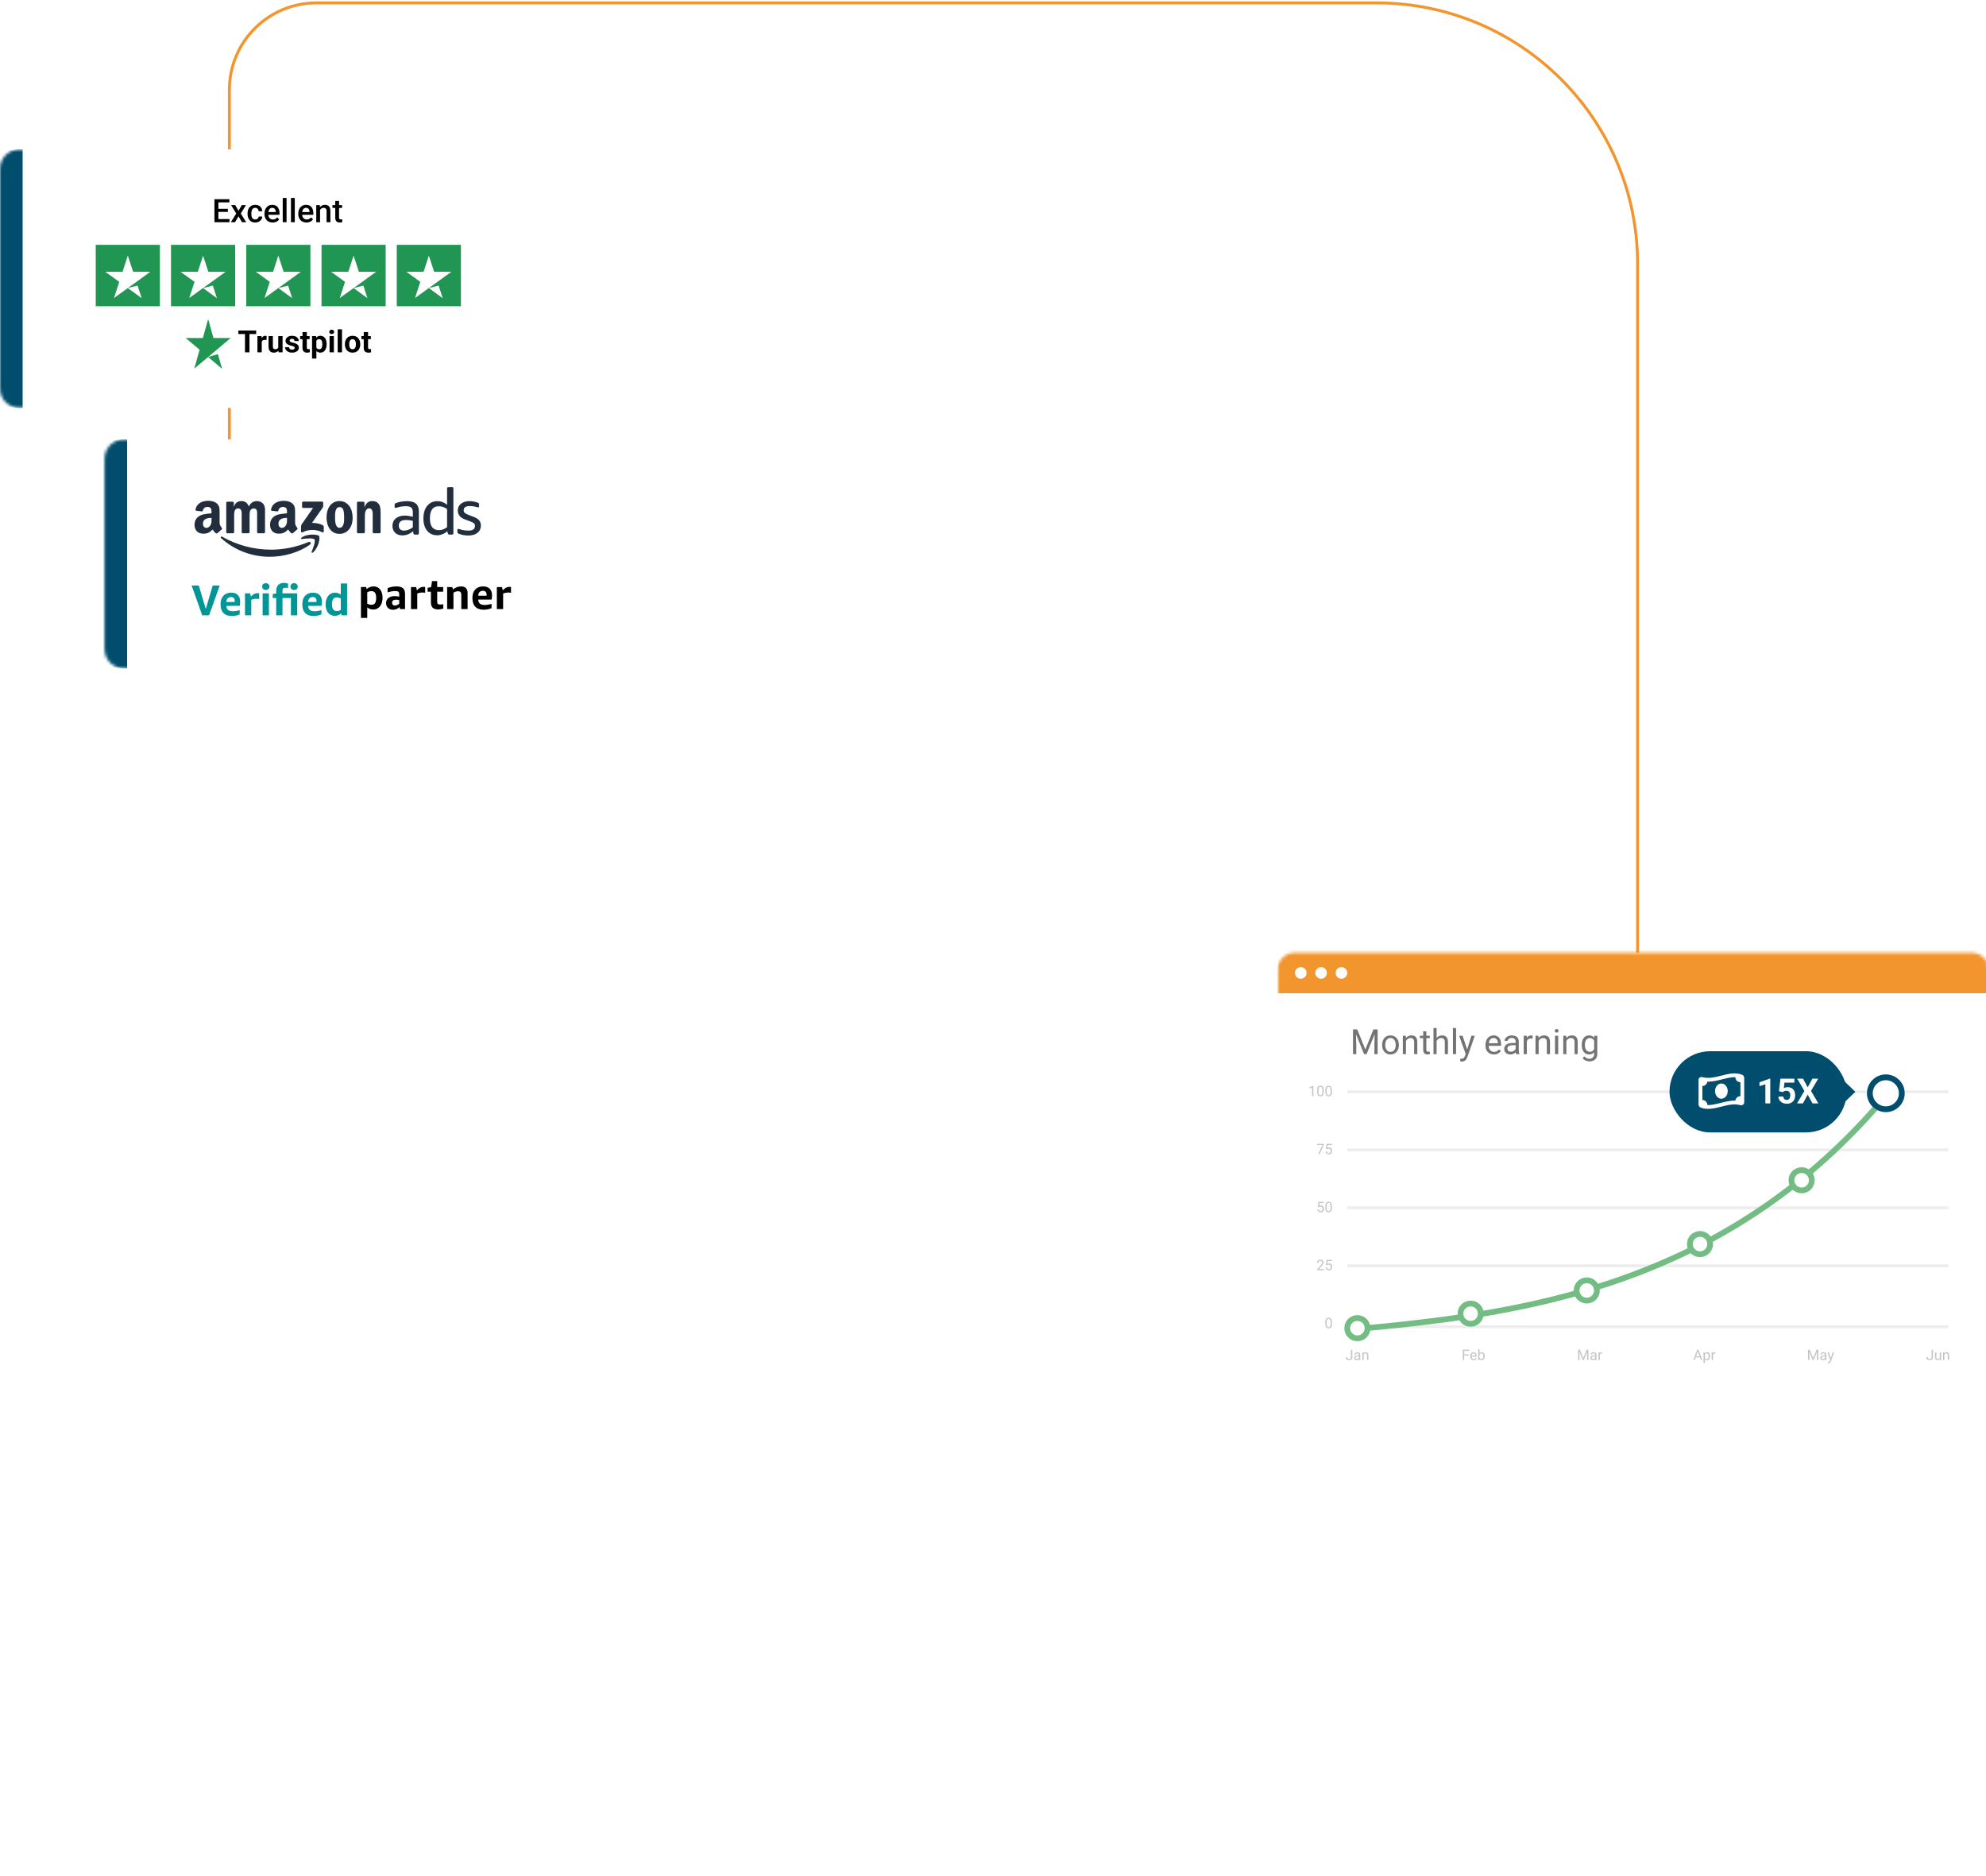 <svg xmlns="http://www.w3.org/2000/svg" xmlns:xlink="http://www.w3.org/1999/xlink" fill="none" height="647" viewBox="0 0 685 647" width="685"><filter id="a" color-interpolation-filters="sRGB" height="21" width="21.019" x="639.939" y="370.5"><feGaussianBlur stdDeviation="2"></feGaussianBlur></filter><clipPath id="b"><path d="m0 0h685v647h-685z"></path></clipPath><clipPath id="c"><path d="m33.023 84.422h125.959v21.179h-125.959z"></path></clipPath><mask id="d" fill="#fff"><path d="m440.642 334.5c0-3.314 2.687-6 6-6h233.358c3.314 0 6 2.686 6 6v141c0 3.314-2.686 6-6 6h-233.358c-3.313 0-6-2.686-6-6z" fill="#fff"></path></mask><mask id="e" fill="#fff"><path d="m0 58.188c0-3.694 2.994-6.688 6.688-6.688h178.629c3.693 0 6.688 2.994 6.688 6.688v75.798c0 3.694-2.995 6.688-6.688 6.688h-178.629c-3.694 0-6.688-2.994-6.688-6.688z" fill="#fff"></path></mask><mask id="f" fill="#fff"><path d="m36.053 158.188c0-3.694 2.994-6.688 6.688-6.688h155.87c3.694 0 6.688 2.994 6.688 6.688v65.624c0 3.694-2.994 6.688-6.688 6.688h-155.87c-3.694 0-6.688-2.994-6.688-6.688z" fill="#fff"></path></mask><g clip-path="url(#b)"><path d="m79.115 161.5v-130.5c0-16.569 13.431-30 30-30h365.708c49.706 0 90 40.294 90 90v243.5" stroke="#f3952d" stroke-linejoin="round"></path><path d="m440.642 334.5c0-3.314 2.687-6 6-6h233.358c3.314 0 6 2.686 6 6v141c0 3.314-2.686 6-6 6h-233.358c-3.313 0-6-2.686-6-6z" fill="#fff"></path><path d="m440.642 334.5c0-11.046 8.955-20 20-20h205.358c11.046 0 20 8.954 20 20v8s-2.686 0-6 0h-233.358c-3.313 0-6 0-6 0zm245.358 147h-245.358zm-245.358 0v-153zm245.358-153v153z" fill="#f3952d" mask="url(#d)"></path><g fill="#737373"><path d="m467.028 354.969h1.098l2.799 6.955 2.793-6.955h1.103l-3.474 8.531h-.856zm-.357 0h.968l.158 5.203v3.328h-1.126zm7.534 0h.968v8.531h-1.126v-3.328z"></path><path d="m476.711 360.4v-.134c0-.457.066-.881.199-1.272.133-.394.325-.736.575-1.025.25-.293.554-.52.91-.68.356-.164.755-.246 1.197-.246.446 0 .847.082 1.203.246.36.16.665.387.915.68.254.289.448.631.581 1.025.133.391.199.815.199 1.272v.134c0 .457-.066.881-.199 1.272-.133.39-.327.732-.581 1.025-.25.289-.554.516-.909.68-.353.16-.752.24-1.198.24s-.846-.08-1.202-.24c-.356-.164-.662-.391-.916-.68-.25-.293-.442-.635-.575-1.025-.133-.391-.199-.815-.199-1.272zm1.085-.134v.134c0 .317.037.616.112.897.074.277.185.523.334.738.153.215.342.385.569.51.227.121.491.182.792.182.298 0 .558-.061.781-.182.227-.125.415-.295.563-.51.149-.215.26-.461.335-.738.078-.281.117-.58.117-.897v-.134c0-.313-.039-.608-.117-.885-.075-.281-.188-.529-.341-.744-.148-.219-.336-.391-.563-.516-.223-.125-.485-.187-.786-.187-.298 0-.56.062-.787.187-.223.125-.41.297-.563.516-.149.215-.26.463-.334.744-.075.277-.112.572-.112.885z"></path><path d="m484.937 358.514v4.986h-1.085v-6.34h1.027zm-.258 1.576-.452-.018c.004-.433.069-.834.194-1.201.125-.371.301-.693.528-.967.227-.273.497-.484.81-.633.317-.152.667-.228 1.05-.228.313 0 .595.043.845.129.251.082.464.215.64.398.18.184.317.422.411.715.093.289.14.643.14 1.061v4.154h-1.091v-4.166c0-.332-.049-.598-.147-.797-.097-.203-.24-.349-.428-.439-.188-.094-.419-.141-.692-.141-.27 0-.517.057-.74.17-.219.113-.409.269-.569.469-.156.199-.28.427-.37.685-.086.254-.129.524-.129.809z"></path><path d="m493.152 357.16v.832h-3.432v-.832zm-2.27-1.541h1.085v6.311c0 .215.033.377.1.486.066.109.152.182.258.217s.219.053.34.053c.09 0 .184-.008.282-.024.102-.019.178-.035.229-.047l.006.885c-.086.027-.2.053-.341.076-.136.028-.303.041-.498.041-.266 0-.511-.053-.734-.158s-.401-.281-.534-.527c-.129-.25-.193-.586-.193-1.008z"></path><path d="m495.511 354.5v9h-1.085v-9zm-.258 5.59-.452-.018c.004-.433.069-.834.194-1.201.125-.371.301-.693.528-.967.227-.273.497-.484.81-.633.317-.152.667-.228 1.05-.228.313 0 .595.043.845.129.251.082.464.215.64.398.18.184.317.422.411.715.094.289.14.643.14 1.061v4.154h-1.091v-4.166c0-.332-.049-.598-.147-.797-.097-.203-.24-.349-.428-.439-.188-.094-.419-.141-.692-.141-.27 0-.517.057-.74.17-.219.113-.409.269-.569.469-.156.199-.28.427-.37.685-.086.254-.129.524-.129.809z"></path><path d="m502.224 354.5v9h-1.091v-9z"></path><path d="m505.751 362.844 1.766-5.684h1.162l-2.547 7.319c-.058.156-.137.324-.234.503-.094.184-.216.358-.364.522-.149.164-.329.297-.54.398-.207.106-.456.159-.745.159-.086 0-.196-.012-.329-.036-.133-.023-.227-.043-.282-.058l-.005-.879c.031.004.08.008.146.012.071.007.12.011.147.011.246 0 .456-.033.628-.099.172-.063.317-.17.434-.323.121-.148.225-.353.311-.615zm-1.297-5.684 1.649 4.922.282 1.143-.781.398-2.335-6.463z"></path><path d="m515.275 363.617c-.442 0-.843-.074-1.203-.222-.356-.153-.663-.366-.922-.639-.254-.274-.449-.598-.586-.973s-.206-.785-.206-1.23v-.246c0-.516.077-.975.229-1.377.153-.407.36-.75.622-1.032.262-.281.559-.494.892-.638.333-.145.677-.217 1.033-.217.454 0 .845.078 1.173.234.333.157.605.375.816.657.211.277.368.605.469.984.102.375.153.785.153 1.23v.487h-4.741v-.885h3.655v-.082c-.015-.281-.074-.555-.176-.82-.097-.266-.254-.485-.469-.657-.215-.171-.509-.257-.88-.257-.247 0-.474.052-.681.158-.207.101-.385.254-.534.457s-.264.451-.346.744-.123.631-.123 1.014v.246c0 .301.041.584.123.849.086.262.209.493.37.692.164.199.361.355.592.468.235.114.501.17.798.17.384 0 .708-.078.974-.234s.499-.365.699-.627l.657.522c-.137.207-.311.404-.522.591-.212.188-.472.34-.781.457-.305.118-.667.176-1.085.176z"></path><path d="m522.756 362.416v-3.264c0-.25-.051-.466-.152-.65-.098-.188-.247-.332-.446-.434-.2-.101-.446-.152-.74-.152-.274 0-.514.047-.721.141-.204.093-.364.216-.482.369-.113.152-.17.316-.17.492h-1.085c0-.227.058-.451.176-.674.117-.223.285-.424.504-.603.223-.184.489-.329.798-.434.313-.109.661-.164 1.045-.164.461 0 .868.078 1.22.234.356.157.634.393.834.709.203.313.305.705.305 1.178v2.953c0 .211.017.436.053.674.039.238.095.443.17.615v.094h-1.133c-.055-.125-.098-.291-.129-.498-.031-.211-.047-.406-.047-.586zm.188-2.76.012.762h-1.098c-.309 0-.584.025-.827.076-.243.047-.446.119-.61.217-.165.098-.29.221-.376.369-.086.145-.129.315-.129.51 0 .199.045.381.135.545s.225.295.405.392c.184.094.409.141.675.141.332 0 .626-.07.88-.211s.456-.312.604-.516c.153-.203.235-.4.247-.591l.463.521c-.027.164-.101.346-.223.545-.121.199-.283.391-.487.574-.199.18-.438.33-.716.451-.273.118-.582.176-.927.176-.43 0-.807-.084-1.132-.252-.321-.168-.571-.392-.751-.674-.176-.285-.264-.603-.264-.955 0-.34.066-.638.199-.896.133-.262.325-.479.575-.651.251-.175.552-.308.904-.398s.745-.135 1.179-.135z"></path><path d="m526.635 358.156v5.344h-1.086v-6.34h1.057zm1.983-1.031-.006 1.008c-.09-.02-.176-.031-.258-.035-.078-.008-.168-.012-.27-.012-.25 0-.471.039-.663.117-.191.078-.354.188-.487.328-.133.141-.238.309-.317.504-.074.192-.123.403-.146.633l-.306.176c0-.383.038-.742.112-1.078.078-.336.198-.633.358-.891.16-.262.364-.465.61-.609.251-.149.548-.223.892-.223.078 0 .168.01.27.029.102.016.172.033.211.053z"></path><path d="m530.707 358.514v4.986h-1.085v-6.34h1.027zm-.258 1.576-.452-.018c.004-.433.069-.834.194-1.201.125-.371.301-.693.528-.967.227-.273.497-.484.81-.633.317-.152.667-.228 1.05-.228.313 0 .595.043.845.129.25.082.464.215.64.398.18.184.317.422.41.715.094.289.141.643.141 1.061v4.154h-1.091v-4.166c0-.332-.049-.598-.147-.797-.098-.203-.24-.349-.428-.439-.188-.094-.419-.141-.693-.141-.27 0-.516.057-.739.17-.219.113-.409.269-.569.469-.157.199-.28.427-.37.685-.086.254-.129.524-.129.809z"></path><path d="m537.444 357.16v6.34h-1.092v-6.34zm-1.174-1.681c0-.176.053-.325.158-.446.11-.121.27-.181.482-.181.207 0 .365.06.475.181.113.121.17.27.17.446 0 .167-.057.312-.17.433-.11.117-.268.176-.475.176-.212 0-.372-.059-.482-.176-.105-.121-.158-.266-.158-.433z"></path><path d="m540.272 358.514v4.986h-1.086v-6.34h1.027zm-.258 1.576-.452-.018c.004-.433.068-.834.194-1.201.125-.371.301-.693.528-.967.227-.273.497-.484.809-.633.317-.152.667-.228 1.051-.228.313 0 .594.043.845.129.25.082.463.215.639.398.18.184.317.422.411.715.094.289.141.643.141 1.061v4.154h-1.091v-4.166c0-.332-.049-.598-.147-.797-.098-.203-.241-.349-.428-.439-.188-.094-.419-.141-.693-.141-.27 0-.516.057-.739.17-.219.113-.409.269-.569.469-.157.199-.28.427-.37.685-.086.254-.129.524-.129.809z"></path><path d="m549.942 357.16h.986v6.205c0 .559-.113 1.035-.34 1.43-.227.394-.544.693-.951.896-.403.207-.868.311-1.396.311-.219 0-.478-.035-.775-.106-.293-.066-.583-.181-.868-.345-.282-.16-.519-.377-.71-.651l.569-.644c.266.32.544.543.833.668.293.125.583.187.868.187.345 0 .642-.064.892-.193.251-.129.444-.32.581-.574.141-.25.212-.559.212-.926v-4.863zm-4.371 3.24v-.123c0-.484.056-.923.17-1.318.117-.398.283-.74.499-1.025.219-.286.483-.504.792-.657.309-.156.657-.234 1.044-.234.399 0 .747.07 1.045.211.301.137.555.338.763.603.211.262.377.579.498.95.122.371.206.791.253 1.259v.539c-.043.465-.127.883-.253 1.254-.121.371-.287.688-.498.95-.208.261-.462.462-.763.603-.301.137-.653.205-1.056.205-.38 0-.724-.08-1.033-.24-.305-.16-.567-.385-.786-.674-.22-.289-.388-.629-.505-1.019-.114-.395-.17-.823-.17-1.284zm1.085-.123v.123c0 .317.032.614.094.891.067.277.166.521.299.732.137.211.311.377.523.498.211.118.463.176.757.176.36 0 .657-.076.892-.228.234-.153.42-.354.557-.604.141-.25.25-.521.329-.814v-1.412c-.043-.215-.11-.422-.2-.621-.086-.204-.199-.383-.34-.539-.137-.161-.307-.288-.511-.381-.203-.094-.442-.141-.716-.141-.297 0-.553.063-.768.188-.212.121-.386.289-.523.503-.133.211-.232.457-.299.739-.062.277-.094.574-.094.89z"></path></g><ellipse cx="448.654" cy="335.5" fill="#fff" rx="2.003" ry="2"></ellipse><ellipse cx="455.664" cy="335.5" fill="#fff" rx="2.003" ry="2"></ellipse><ellipse cx="462.674" cy="335.5" fill="#fff" rx="2.003" ry="2"></ellipse><g fill="#c4c4c4"><path d="m453.003 374.426v3.574h-.453v-3.01l-.912.332v-.408l1.294-.488z"></path><path d="m456.567 375.939v.542c0 .292-.026.538-.078.738s-.127.361-.225.483-.216.211-.354.266c-.137.054-.292.081-.465.081-.137 0-.263-.017-.379-.051-.116-.035-.22-.089-.313-.164-.091-.077-.169-.176-.235-.298-.065-.122-.114-.27-.149-.444-.034-.174-.051-.378-.051-.611v-.542c0-.291.026-.535.078-.732.054-.197.13-.355.228-.474.097-.12.215-.206.352-.258.138-.052.293-.079.464-.079.139 0 .266.018.382.052.117.032.221.085.313.158.091.072.168.168.232.289.065.118.115.264.149.437.034.172.051.375.051.607zm-.454.616v-.691c0-.16-.01-.3-.03-.42-.018-.122-.045-.226-.08-.313-.036-.086-.082-.156-.137-.21-.054-.053-.117-.092-.189-.117-.07-.026-.149-.039-.237-.039-.107 0-.203.02-.286.061-.083.039-.153.102-.21.188-.056.086-.098.2-.127.34-.03.139-.044.31-.044.51v.691c0 .159.009.3.027.422.019.122.048.228.085.317.038.088.083.161.137.218s.116.099.186.127c.072.026.151.039.237.039.111 0 .208-.021.291-.064.083-.042.152-.108.208-.197.057-.092.099-.208.127-.35.028-.143.042-.314.042-.512z"></path><path d="m459.384 375.939v.542c0 .292-.026.538-.078.738s-.127.361-.225.483-.216.211-.355.266c-.137.054-.291.081-.464.081-.137 0-.264-.017-.379-.051-.116-.035-.22-.089-.313-.164-.091-.077-.17-.176-.235-.298s-.115-.27-.149-.444-.051-.378-.051-.611v-.542c0-.291.026-.535.078-.732.054-.197.129-.355.227-.474.098-.12.215-.206.352-.258.139-.052.294-.079.465-.079.138 0 .266.018.381.052.118.032.222.085.313.158.091.072.169.168.232.289.066.118.115.264.15.437.034.172.051.375.051.607zm-.455.616v-.691c0-.16-.01-.3-.029-.42-.018-.122-.045-.226-.081-.313-.036-.086-.081-.156-.137-.21-.054-.053-.116-.092-.188-.117-.07-.026-.149-.039-.237-.039-.108 0-.203.02-.286.061-.083.039-.153.102-.21.188-.056.086-.098.2-.128.34-.029.139-.044.31-.044.51v.691c0 .159.009.3.027.422.02.122.048.228.086.317.037.088.083.161.137.218s.115.099.186.127c.071.026.15.039.237.039.111 0 .208-.021.291-.064.083-.042.152-.108.208-.197.057-.092.099-.208.127-.35.027-.143.041-.314.041-.512z"></path><path d="m456.633 394.445v.254l-1.474 3.301h-.477l1.472-3.184h-1.926v-.371z"></path><path d="m457.721 396.308-.361-.093.178-1.77h1.826v.418h-1.442l-.108.967c.065-.038.148-.073.247-.105.101-.033.217-.049.347-.049.165 0 .313.028.443.085.13.056.241.135.332.239.093.105.164.23.213.376.049.147.074.311.074.491 0 .171-.024.328-.071.471-.046.144-.115.269-.208.376-.093.106-.21.188-.352.247-.14.059-.306.088-.497.088-.143 0-.279-.02-.408-.059-.127-.04-.241-.101-.342-.183-.1-.083-.181-.185-.245-.307-.062-.124-.101-.269-.117-.435h.43c.02.133.059.246.118.337.058.091.135.16.229.207.097.046.208.069.335.069.108 0 .203-.019.286-.056.084-.038.154-.092.211-.162s.1-.154.129-.253c.031-.1.047-.211.047-.335 0-.112-.016-.216-.047-.312s-.077-.18-.139-.252c-.06-.072-.135-.127-.223-.166-.088-.041-.189-.061-.303-.061-.151 0-.266.02-.344.061-.077.041-.156.096-.238.166z"></path><path d="m454.905 416.308-.362-.093.178-1.77h1.827v.418h-1.443l-.107.967c.065-.038.147-.073.247-.105.101-.033.216-.049.347-.049.164 0 .312.028.442.085.131.056.242.135.333.239.093.105.164.23.213.376.048.147.073.311.073.491 0 .171-.024.328-.071.471-.046.144-.115.269-.208.376-.093.106-.21.188-.352.247-.14.059-.305.088-.496.088-.144 0-.28-.02-.409-.059-.127-.04-.241-.101-.342-.183-.099-.083-.181-.185-.244-.307-.062-.124-.101-.269-.118-.435h.431c.019.133.058.246.117.337s.135.16.23.207c.096.046.208.069.335.069.107 0 .203-.019.286-.056.083-.038.153-.092.21-.162s.1-.154.13-.253c.031-.1.046-.211.046-.335 0-.112-.015-.216-.046-.312s-.078-.18-.14-.252c-.06-.072-.134-.127-.222-.166-.088-.041-.189-.061-.303-.061-.152 0-.267.02-.345.061-.077.041-.156.096-.237.166z"></path><path d="m459.384 415.939v.542c0 .292-.026.538-.078.738s-.127.361-.225.483-.216.211-.355.266c-.137.054-.291.081-.464.081-.137 0-.264-.017-.379-.051-.116-.035-.22-.089-.313-.164-.091-.077-.17-.176-.235-.298s-.115-.27-.149-.444-.051-.378-.051-.611v-.542c0-.291.026-.535.078-.732.054-.197.129-.355.227-.474.098-.12.215-.206.352-.258.139-.052.294-.079.465-.079.138 0 .266.018.381.052.118.032.222.085.313.158.091.072.169.168.232.289.066.118.115.264.15.437.034.172.051.375.051.607zm-.455.616v-.691c0-.16-.01-.3-.029-.42-.018-.122-.045-.226-.081-.313-.036-.086-.081-.156-.137-.21-.054-.053-.116-.092-.188-.117-.07-.026-.149-.039-.237-.039-.108 0-.203.02-.286.061-.083.039-.153.102-.21.188-.056.086-.098.2-.128.34-.029.139-.044.31-.044.51v.691c0 .159.009.3.027.422.02.122.048.228.086.317.037.088.083.161.137.218s.115.099.186.127c.071.026.15.039.237.039.111 0 .208-.021.291-.064.083-.042.152-.108.208-.197.057-.092.099-.208.127-.35.027-.143.041-.314.041-.512z"></path><path d="m456.665 437.629v.371h-2.33v-.325l1.166-1.296c.144-.16.255-.295.333-.405.08-.113.135-.213.166-.301.033-.089.049-.18.049-.273 0-.117-.024-.223-.073-.317-.048-.097-.118-.173-.211-.23-.092-.057-.205-.085-.337-.085-.158 0-.29.031-.396.092-.104.061-.183.145-.235.254s-.078.235-.078.376h-.452c0-.2.044-.383.132-.549s.218-.298.391-.396c.173-.099.385-.149.638-.149.225 0 .417.04.577.12.16.078.282.189.367.332.086.142.129.308.129.498 0 .104-.018.21-.053.318-.035.105-.083.211-.145.317-.06.106-.131.21-.212.312-.08.103-.166.204-.257.303l-.954 1.033z"></path><path d="m457.721 436.308-.361-.093.178-1.77h1.826v.418h-1.442l-.108.967c.065-.038.148-.073.247-.105.101-.033.217-.049.347-.049.165 0 .313.028.443.085.13.056.241.135.332.239.093.105.164.23.213.376.049.147.074.311.074.491 0 .171-.024.328-.071.471-.046.144-.115.269-.208.376-.093.106-.21.188-.352.247-.14.059-.306.088-.497.088-.143 0-.279-.02-.408-.059-.127-.04-.241-.101-.342-.183-.1-.083-.181-.185-.245-.307-.062-.124-.101-.269-.117-.435h.43c.02.133.059.246.118.337.058.091.135.16.229.207.097.046.208.069.335.069.108 0 .203-.019.286-.056.084-.038.154-.092.211-.162s.1-.154.129-.253c.031-.1.047-.211.047-.335 0-.112-.016-.216-.047-.312s-.077-.18-.139-.252c-.06-.072-.135-.127-.223-.166-.088-.041-.189-.061-.303-.061-.151 0-.266.02-.344.061-.077.041-.156.096-.238.166z"></path><path d="m459.384 455.939v.542c0 .292-.026.538-.078.738s-.127.361-.225.483-.216.211-.355.266c-.137.054-.291.081-.464.081-.137 0-.264-.017-.379-.051-.116-.035-.22-.089-.313-.164-.091-.077-.17-.176-.235-.298s-.115-.27-.149-.444-.051-.378-.051-.611v-.542c0-.291.026-.535.078-.732.054-.197.129-.355.227-.474.098-.12.215-.206.352-.258.139-.052.294-.079.465-.079.138 0 .266.018.381.052.118.032.222.085.313.158.091.072.169.168.232.289.066.118.115.264.15.437.034.172.051.375.051.607zm-.455.616v-.691c0-.16-.01-.3-.029-.42-.018-.122-.045-.226-.081-.313-.036-.086-.081-.156-.137-.21-.054-.053-.116-.092-.188-.117-.07-.026-.149-.039-.237-.039-.108 0-.203.02-.286.061-.083.039-.153.102-.21.188-.056.086-.098.2-.128.34-.029.139-.044.31-.044.51v.691c0 .159.009.3.027.422.02.122.048.228.086.317.037.088.083.161.137.218s.115.099.186.127c.071.026.15.039.237.039.111 0 .208-.021.291-.064.083-.042.152-.108.208-.197.057-.092.099-.208.127-.35.027-.143.041-.314.041-.512z"></path><path d="m465.962 467.962v-2.517h.47v2.517c0 .235-.048.433-.144.594-.097.161-.229.284-.399.368-.168.083-.361.125-.579.125-.219 0-.413-.038-.582-.112-.17-.075-.303-.189-.399-.342s-.144-.346-.144-.579h.472c0 .15.028.273.083.369s.132.167.23.212c.099.046.212.069.34.069.123 0 .234-.027.332-.079.1-.053.178-.132.235-.236.057-.106.085-.236.085-.389z"></path><path d="m468.723 468.548v-1.36c0-.104-.021-.194-.064-.271-.041-.078-.102-.138-.186-.18-.083-.043-.185-.064-.308-.064-.114 0-.214.02-.3.059-.085.039-.152.09-.201.154-.047.063-.071.132-.071.205h-.452c0-.095.024-.188.073-.281s.119-.177.211-.251c.092-.077.203-.137.332-.181.13-.046.275-.068.435-.068.193 0 .362.032.509.097.148.065.264.164.347.296.085.13.127.293.127.49v1.231c0 .088.007.181.022.281.016.099.04.184.071.256v.039h-.472c-.023-.052-.041-.121-.054-.208s-.019-.169-.019-.244zm.078-1.15.005.318h-.457c-.129 0-.244.01-.345.032-.101.019-.186.049-.254.09-.069.041-.121.092-.157.154-.036.06-.054.131-.054.212 0 .083.019.159.057.227.037.069.093.123.168.164.077.039.171.058.282.058.138 0 .26-.029.366-.088.106-.058.19-.13.252-.214.064-.085.098-.167.103-.247l.193.217c-.011.069-.042.144-.093.227-.05.083-.118.163-.203.24-.083.074-.182.137-.298.188-.114.048-.243.073-.386.073-.18 0-.337-.035-.472-.105-.134-.07-.238-.164-.313-.281-.074-.119-.11-.251-.11-.398 0-.141.027-.266.083-.373.055-.109.135-.2.239-.271.105-.074.23-.129.377-.166.147-.038.31-.057.491-.057z"></path><path d="m470.339 466.922v2.078h-.452v-2.642h.427zm-.108.657-.188-.007c.002-.181.029-.348.081-.501.052-.154.125-.289.22-.403.094-.113.207-.201.337-.263.132-.064.278-.095.438-.095.13 0 .248.017.352.053.104.034.193.09.266.166.075.077.132.176.172.298.039.121.058.268.058.442v1.731h-.455v-1.736c0-.138-.02-.249-.061-.332-.04-.085-.1-.146-.178-.183-.078-.039-.175-.059-.289-.059-.112 0-.215.024-.308.071-.091.047-.17.113-.237.196-.065.083-.116.178-.154.285-.036.106-.054.218-.054.337z"></path><path d="m505.035 465.445v3.555h-.471v-3.555zm1.492 1.599v.386h-1.594v-.386zm.242-1.599v.386h-1.836v-.386z"></path><path d="m508.307 469.049c-.184 0-.351-.031-.501-.093-.149-.063-.277-.152-.384-.266-.106-.114-.188-.249-.245-.405-.057-.157-.085-.327-.085-.513v-.103c0-.214.031-.406.095-.573.064-.17.15-.313.259-.43s.233-.206.372-.266c.138-.06.282-.09.43-.09.189 0 .352.032.489.097.139.065.252.156.34.274.088.115.153.252.196.41.042.156.063.327.063.513v.202h-1.975v-.368h1.523v-.035c-.007-.117-.031-.231-.073-.341-.041-.111-.106-.202-.196-.274s-.212-.107-.367-.107c-.103 0-.197.022-.283.066-.087.042-.161.105-.223.19s-.11.188-.144.31-.052.263-.052.422v.103c0 .125.018.243.052.354.036.109.087.205.154.288.068.083.151.148.247.195.098.048.208.071.332.071.16 0 .295-.032.406-.097.111-.066.208-.153.291-.262l.274.218c-.057.086-.13.168-.218.246s-.196.142-.325.191c-.127.048-.278.073-.452.073z"></path><path d="m509.862 465.25h.455v3.237l-.04.513h-.415zm2.242 2.407v.051c0 .193-.023.371-.069.535-.045.163-.112.305-.2.425s-.196.214-.323.281c-.127.066-.273.1-.437.1-.168 0-.316-.029-.443-.086-.125-.058-.231-.142-.318-.251-.086-.109-.155-.241-.208-.396-.05-.154-.085-.328-.105-.522v-.225c.02-.195.055-.37.105-.525.053-.154.122-.286.208-.395.087-.111.193-.195.318-.252.126-.058.271-.087.438-.087.166 0 .313.032.442.097.129.064.237.155.323.274.088.118.155.261.2.427.046.164.069.347.069.549zm-.455.051v-.051c0-.132-.012-.255-.037-.371-.024-.117-.063-.22-.117-.307-.054-.09-.125-.16-.213-.21-.088-.053-.196-.079-.325-.079-.114 0-.213.02-.298.059-.083.039-.154.092-.213.159-.058.065-.107.14-.144.224-.036.083-.063.17-.081.259v.588c.026.114.069.224.127.33.061.104.141.19.24.256.101.067.226.101.374.101.122 0 .227-.025.313-.074.088-.05.159-.119.213-.207.055-.088.096-.19.122-.305.026-.116.039-.24.039-.372z"></path><path d="m544.466 465.445h.457l1.166 2.898 1.164-2.898h.459l-1.447 3.555h-.357zm-.15 0h.404l.066 2.168v1.387h-.47zm3.14 0h.403v3.555h-.469v-1.387z"></path><path d="m550.179 468.548v-1.36c0-.104-.021-.194-.063-.271-.041-.078-.103-.138-.186-.18-.083-.043-.186-.064-.308-.064-.114 0-.214.02-.301.059-.085.039-.151.09-.2.154-.048.063-.071.132-.071.205h-.452c0-.095.024-.188.073-.281s.119-.177.21-.251c.093-.077.204-.137.333-.181.13-.046.275-.068.435-.068.192 0 .362.032.508.097.149.065.264.164.348.296.084.13.127.293.127.49v1.231c0 .088.007.181.022.281.016.099.04.184.071.256v.039h-.472c-.023-.052-.041-.121-.054-.208s-.02-.169-.02-.244zm.079-1.15.005.318h-.458c-.128 0-.243.01-.344.032-.101.019-.186.049-.255.09-.068.041-.12.092-.156.154-.036.06-.054.131-.054.212 0 .083.019.159.056.227.038.069.094.123.169.164.077.039.17.058.281.058.139 0 .261-.029.367-.088.106-.058.19-.13.252-.214.063-.085.098-.167.102-.247l.194.217c-.012.069-.043.144-.093.227-.051.083-.119.163-.203.24-.083.074-.183.137-.299.188-.114.048-.242.073-.386.073-.179 0-.336-.035-.472-.105-.133-.07-.238-.164-.313-.281-.073-.119-.11-.251-.11-.398 0-.141.028-.266.083-.373.056-.109.136-.2.24-.271.104-.074.23-.129.377-.166.146-.038.31-.057.491-.057z"></path><path d="m551.796 466.773v2.227h-.453v-2.642h.44zm.826-.429-.003.42c-.037-.008-.073-.013-.107-.015-.033-.003-.07-.005-.113-.005-.104 0-.196.016-.276.049s-.147.078-.203.137c-.055.058-.099.128-.132.21-.031.079-.051.167-.061.263l-.127.074c0-.16.015-.31.046-.45.033-.14.083-.263.15-.371.066-.109.151-.193.254-.254.104-.062.228-.092.371-.092.033 0 .071.004.113.012.042.006.072.014.088.022z"></path><path d="m585.7 465.76-1.178 3.24h-.482l1.357-3.555h.311zm.988 3.24-1.181-3.24-.007-.315h.31l1.362 3.555zm-.061-1.316v.386h-2v-.386z"></path><path d="m588.033 466.866v3.15h-.455v-3.658h.416zm1.782.791v.051c0 .193-.023.371-.068.535-.046.163-.113.305-.201.425-.086.12-.193.214-.32.281-.127.066-.273.1-.438.1-.167 0-.316-.028-.445-.083-.128-.056-.238-.136-.327-.242-.09-.106-.162-.233-.215-.381s-.088-.315-.108-.5v-.274c.02-.195.056-.37.11-.525.054-.154.125-.286.213-.395.089-.111.198-.195.325-.252.127-.058.274-.087.44-.087s.314.032.443.097c.128.064.237.155.325.274.088.118.154.261.198.427.045.164.068.347.068.549zm-.454.051v-.051c0-.132-.014-.255-.042-.371-.028-.117-.071-.22-.13-.307-.057-.09-.13-.16-.22-.21-.089-.053-.196-.079-.32-.079-.114 0-.213.02-.298.059-.083.039-.154.092-.213.159-.059.065-.107.14-.144.224-.036.083-.063.17-.081.259v.632c.033.114.078.222.137.323.059.099.137.18.235.241s.221.091.369.091c.122 0 .227-.025.315-.076.09-.052.163-.123.22-.212.059-.09.102-.192.13-.308.028-.117.042-.242.042-.374z"></path><path d="m590.845 466.773v2.227h-.453v-2.642h.44zm.826-.429-.002.42c-.038-.008-.074-.013-.108-.015-.033-.003-.07-.005-.112-.005-.105 0-.197.016-.277.049s-.147.078-.203.137c-.055.058-.099.128-.132.21-.031.079-.051.167-.061.263l-.127.074c0-.16.016-.31.047-.45.032-.14.082-.263.149-.371.066-.109.151-.193.254-.254.104-.062.228-.092.372-.092.032 0 .07.004.112.012.042.006.072.014.088.022z"></path><path d="m623.764 465.445h.457l1.166 2.898 1.164-2.898h.46l-1.448 3.555h-.357zm-.149 0h.403l.066 2.168v1.387h-.469zm3.139 0h.403v3.555h-.469v-1.387z"></path><path d="m629.478 468.548v-1.36c0-.104-.022-.194-.064-.271-.041-.078-.103-.138-.186-.18-.083-.043-.186-.064-.308-.064-.114 0-.214.02-.301.059-.084.039-.151.09-.2.154-.047.063-.071.132-.071.205h-.452c0-.095.024-.188.073-.281s.119-.177.21-.251c.093-.077.204-.137.333-.181.13-.046.275-.068.435-.068.192 0 .362.032.509.097.148.065.264.164.347.296.085.13.127.293.127.49v1.231c0 .088.007.181.022.281.016.099.04.184.071.256v.039h-.472c-.023-.052-.041-.121-.054-.208s-.019-.169-.019-.244zm.078-1.15.005.318h-.457c-.129 0-.244.01-.345.032-.101.019-.186.049-.254.09-.069.041-.121.092-.157.154-.036.06-.054.131-.054.212 0 .083.019.159.056.227.038.069.094.123.169.164.077.039.171.058.281.058.139 0 .261-.029.367-.088.106-.058.19-.13.252-.214.064-.085.098-.167.103-.247l.193.217c-.012.069-.043.144-.093.227-.051.083-.118.163-.203.24-.083.074-.183.137-.298.188-.114.048-.243.073-.387.073-.179 0-.336-.035-.472-.105-.133-.07-.238-.164-.312-.281-.074-.119-.111-.251-.111-.398 0-.141.028-.266.084-.373.055-.109.135-.2.239-.271.105-.074.23-.129.377-.166.146-.038.31-.057.491-.057z"></path><path d="m631.346 468.727.736-2.369h.484l-1.061 3.05c-.025.065-.058.135-.098.21-.039.076-.09.149-.152.217s-.137.124-.225.166c-.086.044-.19.066-.31.066-.036 0-.082-.005-.137-.015-.056-.01-.095-.018-.118-.024l-.002-.366c.013.001.033.003.061.005.029.003.05.004.061.004.103 0 .19-.013.262-.041.072-.026.132-.071.181-.134.05-.062.093-.148.129-.257zm-.541-2.369.687 2.051.118.476-.326.166-.973-2.693z"></path><path d="m666.235 467.962v-2.517h.469v2.517c0 .235-.048.433-.144.594s-.229.284-.399.368c-.167.083-.361.125-.579.125s-.412-.038-.582-.112c-.169-.075-.302-.189-.398-.342-.097-.153-.145-.346-.145-.579h.472c0 .15.028.273.083.369.056.096.132.167.23.212.1.046.213.069.34.069.124 0 .235-.027.333-.079.099-.053.177-.132.234-.236.057-.106.086-.236.086-.389z"></path><path d="m669.054 468.39v-2.032h.455v2.642h-.433zm.085-.557.189-.005c0 .176-.019.339-.057.488-.035.149-.094.277-.176.386-.081.109-.188.195-.32.256s-.292.091-.482.091c-.128 0-.246-.019-.354-.056-.106-.038-.197-.096-.274-.174-.076-.078-.136-.18-.178-.305-.041-.125-.061-.276-.061-.452v-1.704h.452v1.709c0 .119.013.218.039.296.028.076.064.137.11.183.047.044.099.075.156.093.059.018.119.027.181.027.193 0 .345-.037.458-.11.112-.075.193-.175.242-.301.05-.127.075-.267.075-.422z"></path><path d="m670.65 466.922v2.078h-.452v-2.642h.428zm-.107.657-.188-.007c.001-.181.028-.348.08-.501.052-.154.126-.289.22-.403.095-.113.207-.201.338-.263.132-.064.278-.095.437-.095.131 0 .248.017.352.053.105.034.194.09.267.166.075.077.132.176.171.298.039.121.059.268.059.442v1.731h-.455v-1.736c0-.138-.02-.249-.061-.332-.041-.085-.1-.146-.179-.183-.078-.039-.174-.059-.288-.059-.113 0-.215.024-.308.071-.091.047-.17.113-.237.196-.066.083-.117.178-.154.285-.036.106-.054.218-.054.337z"></path></g><path d="m464.677 376.5h207.303" stroke="#ededed"></path><path d="m464.677 396.5h207.303" stroke="#ededed"></path><path d="m464.677 416.5h207.303" stroke="#ededed"></path><path d="m464.677 436.5h207.303" stroke="#ededed"></path><path d="m464.677 457.5h207.303" stroke="#ededed"></path><rect fill="#004d6d" height="28" rx="14" width="61.089" x="575.839" y="362.5"></rect><path d="m610.589 371.951v8.549h-1.69v-6.604l-2.03.645v-1.33l3.538-1.26z" fill="#fff"></path><path d="m614.961 376.615-1.35-.322.487-4.324h4.8v1.365h-3.409l-.211 1.893c.113-.067.285-.137.516-.211.231-.078.489-.118.775-.118.414 0 .782.065 1.103.194s.593.316.816.562c.226.246.399.547.516.903.117.355.176.757.176 1.207 0 .379-.059.74-.176 1.084-.117.34-.295.644-.534.914-.239.265-.538.474-.898.627-.36.152-.786.228-1.279.228-.368 0-.724-.055-1.068-.164-.34-.109-.647-.271-.921-.486-.27-.215-.487-.475-.652-.779-.16-.309-.244-.661-.252-1.055h1.678c.024.242.086.451.188.627.106.172.245.304.417.398s.373.141.604.141c.215 0 .399-.041.552-.123.152-.082.275-.196.369-.34.094-.148.163-.32.206-.516.047-.199.07-.414.07-.644 0-.231-.027-.44-.082-.627-.055-.188-.139-.35-.252-.487-.114-.136-.259-.242-.435-.316-.172-.074-.373-.111-.604-.111-.313 0-.555.049-.728.146-.168.098-.309.209-.422.334z" fill="#fff"></path><path d="m621.897 371.969 1.608 2.976 1.607-2.976h2.013l-2.482 4.23 2.547 4.301h-2.031l-1.654-3.035-1.655 3.035h-2.042l2.552-4.301-2.488-4.23z" fill="#fff"></path><path d="m591.542 376.25c0-1.449.957-2.625 2.187-2.625 1.203 0 2.188 1.176 2.188 2.625s-.985 2.625-2.188 2.625c-1.23 0-2.187-1.176-2.187-2.625zm-5.688 4.539v-8.449c0-.656.684-1.094 1.313-.902 2.187.574 4.375.027 6.562-.52 2.352-.602 4.73-1.23 7.109-.328.465.164.766.629.766 1.148v8.422c0 .684-.711 1.121-1.34.93-2.187-.602-4.375-.028-6.535.519-2.379.602-4.758 1.203-7.137.329-.465-.165-.738-.657-.738-1.149zm7.629-.465c1.531-.383 3.254-.847 5.059-.793.109-.847.847-1.531 1.75-1.531v-4.812c-.985 0-1.75-.766-1.75-1.723-1.286-.055-2.653.246-4.211.656-.137.027-.247.055-.383.082-1.531.383-3.254.848-5.059.793-.109.848-.847 1.504-1.722 1.504v4.812c.957 0 1.722.793 1.75 1.75 1.257.055 2.625-.246 4.183-.656.137-.027.246-.054.383-.082z" fill="#fff"></path><path d="m639.933 376.5-4.507 4.33v-8.66z" fill="#004d6d"></path><path d="m465.679 458.5c57.056-5.143 129.161-13.73 185.552-81.5" stroke="#73bd85" stroke-linecap="round" stroke-linejoin="round" stroke-width="2"></path><path d="m471.689 458c0 1.932-1.569 3.5-3.507 3.5s-3.506-1.568-3.506-3.5 1.568-3.5 3.506-3.5 3.507 1.568 3.507 3.5z" fill="#fff" stroke="#73bd85" stroke-width="2"></path><path d="m510.746 453c0 1.932-1.569 3.5-3.507 3.5s-3.506-1.568-3.506-3.5 1.568-3.5 3.506-3.5 3.507 1.568 3.507 3.5z" fill="#fff" stroke="#73bd85" stroke-width="2"></path><path d="m550.804 445c0 1.932-1.568 3.5-3.506 3.5s-3.507-1.568-3.507-3.5 1.569-3.5 3.507-3.5 3.506 1.568 3.506 3.5z" fill="#fff" stroke="#73bd85" stroke-width="2"></path><path d="m589.861 429c0 1.932-1.568 3.5-3.506 3.5s-3.507-1.568-3.507-3.5 1.569-3.5 3.507-3.5 3.506 1.568 3.506 3.5z" fill="#fff" stroke="#73bd85" stroke-width="2"></path><path d="m624.912 407c0 1.932-1.568 3.5-3.506 3.5s-3.507-1.568-3.507-3.5 1.569-3.5 3.507-3.5 3.506 1.568 3.506 3.5z" fill="#fff" stroke="#73bd85" stroke-width="2"></path><g filter="url(#a)"><ellipse cx="650.448" cy="377" fill="#fff" rx="6.509" ry="6.5"></ellipse><path d="m655.958 377c0 3.036-2.466 5.5-5.51 5.5s-5.509-2.464-5.509-5.5 2.465-5.5 5.509-5.5 5.51 2.464 5.51 5.5z" stroke="#004d6d" stroke-width="2"></path></g><path d="m0 58.188c0-3.694 2.994-6.688 6.688-6.688h178.629c3.693 0 6.688 2.994 6.688 6.688v75.798c0 3.694-2.995 6.688-6.688 6.688h-178.629c-3.694 0-6.688-2.994-6.688-6.688z" fill="#fff"></path><path d="m79.149 75.539v1.083h-4.207v-1.083zm-3.821-6.842v7.925h-1.366v-7.925zm3.271 3.309v1.067h-3.658v-1.067zm.522-3.309v1.089h-4.18v-1.089z" fill="#000"></path><path d="m81.135 70.733 1.121 1.954 1.143-1.954h1.442l-1.785 2.89 1.856 2.999h-1.442l-1.197-2.036-1.197 2.036h-1.448l1.851-2.999-1.78-2.89z" fill="#000"></path><path d="m88.037 75.686c.214 0 .406-.042.577-.125.174-.087.314-.207.419-.359.109-.152.169-.328.18-.528h1.236c-.007.381-.12.728-.337 1.04-.218.312-.506.561-.865.746-.359.181-.757.272-1.192.272-.45 0-.842-.076-1.176-.229-.334-.156-.611-.37-.833-.642-.221-.272-.388-.586-.501-.942-.109-.356-.163-.737-.163-1.143v-.191c0-.406.054-.787.163-1.143.113-.359.279-.675.501-.947.221-.272.499-.484.833-.637.334-.156.724-.234 1.17-.234.472 0 .885.094 1.241.283.356.185.635.445.838.778.207.33.314.715.321 1.154h-1.236c-.011-.218-.065-.414-.163-.588-.094-.178-.229-.319-.403-.425-.171-.105-.376-.158-.615-.158-.265 0-.484.054-.658.163-.174.105-.31.25-.408.435-.098.181-.169.386-.212.615-.04.225-.06.459-.06.702v.191c0 .243.02.479.06.708s.109.434.207.615c.102.178.239.321.414.43.174.105.396.158.664.158z" fill="#000"></path><path d="m94.051 76.731c-.435 0-.829-.071-1.181-.212-.348-.145-.646-.346-.893-.604-.243-.258-.43-.561-.561-.909-.131-.348-.196-.724-.196-1.127v-.218c0-.461.067-.878.201-1.252.134-.374.321-.693.561-.958.239-.269.522-.474.849-.615.327-.141.68-.212 1.061-.212.421 0 .789.071 1.105.212s.577.341.784.599c.21.254.366.557.468.909.105.352.158.74.158 1.165v.561h-4.55v-.942h3.255v-.103c-.007-.236-.054-.457-.141-.664-.084-.207-.212-.374-.387-.501-.174-.127-.406-.191-.697-.191-.218 0-.412.047-.582.141-.167.091-.307.223-.419.397s-.2.385-.261.631c-.058.243-.087.517-.087.822v.218c0 .258.034.497.103.719.072.218.178.408.316.572.138.163.305.292.501.386.196.091.419.136.669.136.316 0 .597-.064.844-.191.247-.127.461-.307.642-.539l.691.669c-.127.185-.292.363-.495.533-.203.167-.452.303-.746.408-.29.105-.628.158-1.012.158z" fill="#000"></path><path d="m98.835 68.262v8.36h-1.317v-8.36z" fill="#000"></path><path d="m101.676 68.262v8.36h-1.317v-8.36z" fill="#000"></path><path d="m105.709 76.731c-.435 0-.829-.071-1.181-.212-.348-.145-.645-.346-.892-.604-.243-.258-.43-.561-.561-.909-.13-.348-.196-.724-.196-1.127v-.218c0-.461.067-.878.202-1.252.134-.374.321-.693.56-.958.24-.269.523-.474.849-.615.327-.141.681-.212 1.062-.212.421 0 .789.071 1.104.212.316.141.577.341.784.599.211.254.367.557.468.909.106.352.158.74.158 1.165v.561h-4.55v-.942h3.255v-.103c-.007-.236-.055-.457-.142-.664-.083-.207-.212-.374-.386-.501s-.407-.191-.697-.191c-.218 0-.412.047-.582.141-.167.091-.307.223-.419.397-.113.174-.2.385-.262.631-.058.243-.087.517-.087.822v.218c0 .258.035.497.104.719.072.218.178.408.315.572.138.163.305.292.501.386.196.091.419.136.67.136.315 0 .597-.064.843-.191.247-.127.461-.307.643-.539l.691.669c-.127.185-.292.363-.496.533-.203.167-.451.303-.745.408-.29.105-.628.158-1.013.158z" fill="#000"></path><path d="m110.39 71.99v4.632h-1.311v-5.889h1.235zm-.234 1.47-.424-.005c.003-.417.061-.8.174-1.148.116-.348.276-.648.479-.898.207-.25.453-.443.74-.577.287-.138.606-.207.958-.207.283 0 .539.04.767.12.233.076.43.201.594.376.167.174.294.401.381.68.087.276.13.615.13 1.018v3.804h-1.317v-3.81c0-.283-.042-.506-.125-.669-.08-.167-.198-.285-.354-.354-.152-.072-.343-.109-.571-.109-.225 0-.427.047-.605.141-.177.094-.328.223-.451.386-.12.163-.213.352-.278.566-.065.214-.098.443-.098.686z" fill="#000"></path><path d="m117.994 70.733v.958h-3.32v-.958zm-2.362-1.442h1.311v5.704c0 .181.026.321.077.419.054.094.128.158.223.191.094.033.205.049.332.049.09 0 .177-.005.261-.016.083-.011.151-.022.201-.033l.006 1.002c-.109.033-.236.062-.381.087-.142.025-.305.038-.49.038-.301 0-.568-.053-.8-.158-.232-.109-.414-.285-.544-.528-.131-.243-.196-.566-.196-.969z" fill="#000"></path><g clip-path="url(#c)"><path d="m55.15 84.422h-22.128v22.128h22.128z" fill="#219653"></path><path d="m44.087 99.335 3.365-.853 1.406 4.334zm7.745-5.601h-5.924l-1.821-5.578-1.821 5.578h-5.924l4.794 3.457-1.821 5.577 4.794-3.457 2.95-2.121z" fill="#fff"></path><path d="m81.108 84.422h-22.128v22.128h22.128z" fill="#219653"></path><path d="m70.044 99.335 3.365-.853 1.406 4.334zm7.745-5.601h-5.924l-1.821-5.578-1.821 5.578h-5.924l4.794 3.457-1.821 5.577 4.794-3.457 2.95-2.121z" fill="#fff"></path><path d="m107.066 84.422h-22.128v22.128h22.128z" fill="#219653"></path><path d="m96.003 99.335 3.365-.853 1.406 4.334zm7.744-5.601h-5.923l-1.821-5.578-1.821 5.578h-5.924l4.794 3.457-1.821 5.577 4.794-3.457 2.95-2.121z" fill="#fff"></path><path d="m133.024 84.422h-22.128v22.128h22.128z" fill="#219653"></path><path d="m121.959 99.335 3.365-.853 1.406 4.334zm7.744-5.601h-5.923l-1.821-5.578-1.821 5.578h-5.924l4.794 3.457-1.821 5.577 4.795-3.457 2.95-2.121z" fill="#fff"></path><path d="m158.981 84.422h-22.127v22.128h22.127z" fill="#219653"></path><path d="m147.917 99.335 3.365-.853 1.406 4.334zm7.745-5.601h-5.924l-1.821-5.578-1.821 5.578h-5.924l4.795 3.457-1.821 5.577 4.794-3.457 2.95-2.121z" fill="#fff"></path></g><path d="m71.797 123.106 3.377-.998 1.411 5.07zm7.773-6.553h-5.945l-1.828-6.526-1.828 6.526h-5.945l4.812 4.045-1.827 6.526 4.812-4.045 2.961-2.481z" fill="#219653"></path><path d="m86.044 113.969v7.529h-1.546v-7.529zm2.317 0v1.215h-6.143v-1.215z" fill="#000"></path><path d="m90.279 117.123v4.375h-1.489v-5.595h1.401zm1.686-1.256-.026 1.38c-.072-.01-.16-.019-.264-.026-.1-.01-.191-.015-.274-.015-.21 0-.393.028-.548.083-.152.051-.279.129-.383.232-.1.104-.176.23-.228.378-.048.148-.076.317-.083.507l-.3-.093c0-.362.036-.695.109-.998.072-.307.177-.574.315-.802.141-.228.314-.403.517-.527.203-.125.436-.187.698-.187.083 0 .167.007.253.021.086.01.157.026.212.047z" fill="#000"></path><path d="m95.977 120.159v-4.256h1.489v5.595h-1.401zm.166-1.148.44-.011c0 .373-.043.719-.129 1.04-.086.317-.215.593-.388.827-.172.231-.39.412-.651.543-.262.128-.571.191-.926.191-.272 0-.524-.038-.755-.113-.228-.08-.424-.202-.59-.368-.162-.169-.29-.384-.383-.646-.09-.265-.134-.584-.134-.957v-3.614h1.489v3.625c0 .165.019.305.057.419.041.113.098.206.171.279.072.072.157.124.253.155.1.031.21.046.331.046.307 0 .548-.062.724-.186.179-.124.305-.293.378-.506.076-.218.114-.459.114-.724z" fill="#000"></path><path d="m101.629 119.952c0-.107-.031-.204-.093-.29s-.177-.165-.346-.238c-.166-.076-.405-.144-.719-.207-.283-.062-.546-.139-.791-.232-.241-.097-.452-.212-.631-.347-.176-.134-.314-.293-.414-.475-.1-.187-.15-.399-.15-.636 0-.235.05-.456.15-.662.103-.207.25-.39.44-.548.193-.163.427-.288.703-.378.279-.093.593-.14.941-.14.486 0 .903.078 1.252.233.351.155.62.369.806.641.19.269.285.576.285.921h-1.49c0-.145-.031-.274-.093-.388-.058-.117-.151-.209-.279-.274-.124-.069-.286-.104-.486-.104-.165 0-.308.03-.429.088-.121.056-.214.131-.279.228-.062.093-.093.196-.093.31 0 .086.017.164.052.233.038.065.099.126.181.181.083.055.19.107.321.155.134.045.3.086.496.124.404.083.764.191 1.081.326.317.131.569.31.755.538.186.224.279.518.279.884 0 .248-.055.476-.165.682-.111.207-.269.388-.476.543-.207.152-.455.271-.745.357-.286.083-.608.124-.967.124-.52 0-.961-.093-1.323-.279-.358-.186-.631-.422-.817-.708-.183-.29-.274-.586-.274-.89h1.412c.007.204.059.367.155.491.1.125.226.214.378.269.155.056.322.083.501.083.193 0 .354-.026.481-.077.128-.056.224-.128.29-.218.069-.093.103-.2.103-.32z" fill="#000"></path><path d="m106.785 115.903v1.055h-3.258v-1.055zm-2.451-1.381h1.489v5.29c0 .162.021.286.062.372.045.087.11.147.197.181.086.031.194.047.325.047.093 0 .176-.003.249-.01.075-.011.139-.021.191-.031l.005 1.096c-.127.041-.265.074-.414.098-.148.024-.312.036-.491.036-.327 0-.613-.053-.858-.16-.242-.11-.428-.286-.559-.527-.131-.242-.196-.559-.196-.952z" fill="#000"></path><path d="m109.122 116.978v6.671h-1.489v-7.746h1.381zm3.542 1.66v.109c0 .407-.048.784-.144 1.132-.094.349-.231.652-.414.91-.183.256-.41.455-.683.6-.269.142-.579.212-.931.212-.341 0-.637-.069-.889-.207-.252-.137-.464-.33-.636-.579-.169-.251-.305-.543-.408-.874-.104-.331-.183-.686-.238-1.065v-.284c.055-.407.134-.779.238-1.117.103-.341.239-.636.408-.884.172-.252.383-.447.631-.585.252-.138.546-.207.884-.207.355 0 .667.068.936.202.272.135.5.328.683.579.186.252.325.552.419.9.096.348.144.734.144 1.158zm-1.494.109v-.109c0-.238-.021-.456-.062-.656-.038-.204-.1-.381-.186-.533-.083-.152-.193-.269-.331-.352-.135-.086-.298-.129-.492-.129-.203 0-.377.033-.522.098-.141.066-.257.161-.346.285-.09.124-.157.272-.202.444-.045.173-.072.368-.083.585v.719c.018.255.066.484.145.687.079.2.202.359.367.476.166.117.383.176.652.176.196 0 .362-.043.496-.129.135-.09.243-.212.326-.368.086-.155.147-.334.181-.537.038-.204.057-.423.057-.657z" fill="#000"></path><path d="m115.162 115.903v5.595h-1.495v-5.595zm-1.588-1.458c0-.218.076-.397.228-.538.152-.142.355-.212.61-.212.252 0 .453.07.605.212.155.141.233.32.233.538 0 .217-.078.396-.233.537-.152.142-.353.212-.605.212-.255 0-.458-.07-.61-.212-.152-.141-.228-.32-.228-.537z" fill="#000"></path><path d="m117.965 113.555v7.943h-1.495v-7.943z" fill="#000"></path><path d="m118.957 118.757v-.108c0-.411.059-.788.176-1.133.117-.348.288-.65.512-.905s.5-.453.828-.594c.327-.145.703-.218 1.127-.218s.801.073 1.132.218c.331.141.609.339.833.594.227.255.4.557.517.905.117.345.176.722.176 1.133v.108c0 .407-.059.785-.176 1.133-.117.344-.29.646-.517.905-.224.255-.5.453-.828.594-.327.142-.703.212-1.127.212s-.801-.07-1.132-.212c-.328-.141-.605-.339-.833-.594-.224-.259-.395-.561-.512-.905-.117-.348-.176-.726-.176-1.133zm1.49-.108v.108c0 .235.02.454.062.657.041.203.107.383.196.538.093.151.214.27.362.357.148.086.329.129.543.129.207 0 .385-.043.533-.129.148-.087.267-.206.357-.357.089-.155.155-.335.196-.538.045-.203.067-.422.067-.657v-.108c0-.228-.022-.442-.067-.642-.041-.203-.108-.382-.202-.537-.089-.159-.208-.283-.356-.373-.149-.089-.328-.134-.538-.134s-.39.045-.538.134c-.145.09-.264.214-.357.373-.089.155-.155.334-.196.537-.042.2-.062.414-.062.642z" fill="#000"></path><path d="m127.914 115.903v1.055h-3.258v-1.055zm-2.451-1.381h1.489v5.29c0 .162.021.286.062.372.045.087.11.147.196.181.087.031.195.047.326.047.093 0 .176-.003.248-.01.076-.011.14-.021.192-.031l.005 1.096c-.128.041-.266.074-.414.098s-.312.036-.491.036c-.328 0-.614-.053-.858-.16-.242-.11-.428-.286-.559-.527-.131-.242-.196-.559-.196-.952z" fill="#000"></path><path d="m0 51.5h192.005zm192.005 89.174h-192.005zm-185.317 0c-8.003 0-14.491-6.487-14.491-14.491v-60.192c0-8.003 6.488-14.491 14.491-14.491h1.115v6.688 75.798 6.688zm185.317-89.174v89.174z" fill="#004d6d" mask="url(#e)"></path><path d="m36.053 158.188c0-3.694 2.994-6.688 6.688-6.688h155.87c3.694 0 6.688 2.994 6.688 6.688v65.624c0 3.694-2.994 6.688-6.688 6.688h-155.87c-3.694 0-6.688-2.994-6.688-6.688z" fill="#fff"></path><path d="m69.754 212.192-3.658-10.286h2.468l2.41 8.106 2.394-8.106h2.409l-3.658 10.286h-2.363z" fill="#009596"></path><path d="m78.079 208.926c.04.653.238 1.126.595 1.417.356.29.917.439 1.679.439.663 0 1.437-.124 2.32-.371v1.441c-.347.179-.762.315-1.242.414-.48.099-.979.149-1.493.149-1.258 0-2.218-.34-2.877-1.024-.66-.683-.988-1.682-.988-3 0-1.317.328-2.251.982-2.953.653-.702 1.561-1.055 2.719-1.055.982 0 1.738.269 2.267.811.53.541.796 1.308.796 2.307 0 .216-.015.464-.043.742-.031.278-.065.504-.105.683zm1.62-3.043c-.486 0-.87.146-1.152.439-.282.291-.443.715-.483 1.268h2.914v-.253c0-.971-.427-1.454-1.279-1.454z" fill="#009596"></path><path d="m84.5 212.192v-7.586h1.784l.266 1.129c.396-.436.771-.746 1.121-.928.35-.182.725-.275 1.121-.275.189 0 .387.015.595.043v2.004c-.279-.059-.585-.09-.923-.09-.644 0-1.245.115-1.799.341v5.359h-2.171z" fill="#009596"></path><path d="m91.666 203.434c-.378 0-.678-.105-.907-.313-.229-.207-.341-.488-.341-.847s.115-.637.341-.847c.229-.207.53-.313.907-.313.378 0 .678.106.907.313s.341.488.341.847-.115.637-.341.847c-.229.208-.53.313-.907.313zm-1.084 8.758v-7.586h2.171v7.586z" fill="#009596"></path><path d="m95.262 212.192v-5.981h-1.205v-1.336l1.205-.223v-.683c0-1.979.917-2.969 2.75-2.969.486 0 .932.09 1.338.266v1.469c-.279-.04-.53-.059-.759-.059-.437 0-.737.078-.907.229-.167.155-.254.414-.254.779v.922h5.085v7.586h-2.171v-5.981h-2.914v5.981h-2.171zm6.169-8.758c-.377 0-.678-.105-.907-.312-.229-.208-.341-.489-.341-.848s.115-.637.341-.847c.226-.211.53-.313.907-.313.378 0 .679.106.908.313s.341.488.341.847-.115.637-.341.848c-.229.207-.53.312-.908.312z" fill="#009596"></path><path d="m106.279 208.926c.04.653.238 1.126.594 1.417.356.29.917.439 1.679.439.663 0 1.437-.124 2.32-.371v1.441c-.347.179-.762.315-1.242.414s-.979.149-1.493.149c-1.258 0-2.218-.34-2.877-1.024-.66-.683-.988-1.682-.988-3 0-1.317.328-2.251.981-2.953.654-.702 1.561-1.055 2.72-1.055.981 0 1.737.269 2.267.811.529.541.796 1.308.796 2.307 0 .216-.016.464-.044.742-.031.278-.065.504-.105.683zm1.619-3.043c-.486 0-.87.146-1.152.439-.282.291-.443.715-.483 1.268h2.914v-.253c0-.971-.427-1.454-1.279-1.454z" fill="#009596"></path><path d="m117.831 212.192-.18-.668c-.613.554-1.344.832-2.186.832-.626 0-1.174-.155-1.651-.467s-.846-.764-1.109-1.358c-.263-.593-.393-1.292-.393-2.093 0-1.228.291-2.208.876-2.948.585-.736 1.357-1.107 2.32-1.107.783 0 1.462.223 2.038.668v-3.844h2.171v10.985h-1.889zm-1.651-1.469c.477 0 .932-.139 1.369-.414v-3.919c-.428-.247-.917-.371-1.471-.371-.527 0-.917.195-1.174.588-.257.39-.387.983-.387 1.775s.136 1.379.409 1.766c.272.386.69.578 1.257.578z" fill="#009596"></path><path d="m124.498 213.084v-10.645h1.784l.179.711c.298-.287.657-.513 1.078-.683.422-.17.849-.254 1.286-.254.96 0 1.722.353 2.282 1.055.561.702.839 1.651.839 2.851 0 .783-.13 1.478-.387 2.094-.257.615-.628 1.095-1.115 1.447-.486.353-1.046.526-1.678.526-.406 0-.793-.065-1.159-.192-.365-.13-.678-.306-.935-.535v3.622h-2.171zm3.627-9.235c-.514 0-1.001.133-1.456.402v3.903c.437.266.923.402 1.456.402.532 0 .963-.188 1.226-.563.263-.377.393-.971.393-1.781s-.13-1.42-.387-1.797-.669-.563-1.232-.563z" fill="#000"></path><path d="m137.995 210.028-.18-.668c-.306.279-.662.498-1.062.662-.402.164-.79.244-1.167.244-.734 0-1.32-.207-1.763-.624-.443-.418-.662-.971-.662-1.664 0-.476.117-.894.356-1.256.238-.362.579-.646 1.025-.853.446-.208.972-.313 1.576-.313.477 0 1.001.065 1.577.192v-.742c0-.455-.093-.767-.282-.934s-.536-.254-1.041-.254c-.811 0-1.709.155-2.691.461v-1.441c.365-.189.827-.34 1.381-.452.555-.114 1.121-.17 1.694-.17 1.019 0 1.766.204 2.236.616.471.411.707 1.057.707 1.936v5.254h-1.71zm-1.799-1.218c.247 0 .501-.056.765-.164.263-.108.508-.257.737-.445v-1.293c-.437-.068-.827-.105-1.174-.105-.861 0-1.295.346-1.295 1.039 0 .306.084.544.254.711.168.167.406.254.713.254z" fill="#000"></path><path d="m141.758 210.028v-7.586h1.784l.266 1.129c.397-.436.772-.745 1.122-.928.35-.182.724-.275 1.121-.275.189 0 .387.015.594.043v2.004c-.278-.059-.585-.089-.923-.089-.644 0-1.245.114-1.799.34v5.359h-2.171z" fill="#000"></path><path d="m152.892 209.833c-.535.208-1.136.313-1.799.313-.842 0-1.465-.198-1.865-.594-.402-.396-.6-1.008-.6-1.84v-3.668h-1.146v-1.336l1.204-.238.329-2.078h1.784v2.047h2.05v1.602h-2.05v3.563c0 .315.08.541.238.668.158.13.428.191.802.191.307 0 .66-.031 1.056-.089v1.453z" fill="#000"></path><path d="m159.105 210.028v-4.973c0-.405-.09-.702-.266-.89-.18-.189-.452-.282-.818-.282-.545 0-1.084.167-1.62.504v5.641h-2.171v-7.586h1.784l.208.817c.892-.693 1.842-1.04 2.855-1.04.703 0 1.245.192 1.629.573.381.38.573.921.573 1.626v5.61h-2.171z" fill="#000"></path><path d="m164.949 206.763c.041.652.239 1.125.595 1.416s.917.439 1.679.439c.663 0 1.437-.124 2.319-.371v1.441c-.346.179-.761.316-1.241.415-.481.098-.979.148-1.493.148-1.258 0-2.218-.34-2.878-1.024-.659-.683-.987-1.682-.987-3 0-1.317.328-2.251.981-2.953.654-.702 1.561-1.055 2.72-1.055.981 0 1.737.27 2.267.811.529.541.796 1.308.796 2.307 0 .216-.016.464-.044.742-.031.278-.065.504-.105.684zm1.62-3.044c-.486 0-.87.146-1.152.44-.282.29-.443.714-.483 1.268h2.914v-.254c0-.971-.427-1.454-1.279-1.454z" fill="#000"></path><path d="m171.37 210.028v-7.586h1.784l.266 1.129c.396-.436.771-.745 1.121-.928.35-.182.725-.275 1.121-.275.189 0 .387.015.595.043v2.004c-.279-.059-.585-.089-.923-.089-.644 0-1.245.114-1.799.34v5.359h-2.171z" fill="#000"></path><path d="m106.375 186.923c-4.181 1.772-8.727 2.623-12.857 2.623-6.126 0-12.058-1.676-16.855-4.464-.419-.245-.733.185-.383.499 4.444 4.01 10.322 6.419 16.846 6.419 4.654 0 10.062-1.464 13.791-4.211.616-.457.09-1.138-.542-.869z" fill="#222e3e"></path><path d="m104.023 185.375c-.329.23-.272.547.093.502 1.2-.144 3.878-.463 4.351.146.479.61-.53 3.126-.981 4.247-.138.34.155.478.463.221 2.003-1.671 2.517-5.173 2.11-5.678-.407-.502-3.905-.935-6.036.565z" fill="#222e3e"></path><path d="m111.322 181.125c-1.14-.642-2.466-.828-3.723-.798l3.385-4.823c.314-.433.488-.705.491-.915v-1.246c0-.218-.168-.367-.377-.367h-6.531c-.2 0-.368.146-.368.367v1.456c0 .218.168.364.377.364h3.412l-3.92 5.612c-.237.359-.24.766-.24 1.002v1.476c0 .212.237.457.464.335 2.221-1.178 4.89-1.064 6.898-.012.246.128.482-.12.482-.332v-1.554c-.021-.209-.089-.421-.347-.568z" fill="#222e3e"></path><path d="m78.393 183.886h1.987c.212 0 .383-.164.383-.367v-5.397c0-1.178-.057-2.806 1.371-2.806 1.427 0 1.224 1.67 1.224 2.806v5.397c0 .194.159.355.359.367h1.984c.212 0 .383-.164.383-.367v-5.397c0-.577-.021-1.438.185-1.952.203-.514.706-.833 1.188-.833.575 0 1.021.191 1.167.875.096.407.057 1.479.057 1.91v5.397c0 .194.159.355.356.367h1.984c.212 0 .383-.164.383-.367v-6.425c0-1.091.132-2.334-.497-3.192-.557-.771-1.466-1.112-2.298-1.112-1.17 0-2.263.601-2.744 1.886-.56-1.285-1.335-1.886-2.58-1.886s-2.131.601-2.616 1.886h-.036v-1.33c-.015-.185-.168-.331-.359-.34h-1.853c-.212 0-.383.161-.383.364v10.182c.015.182.165.322.356.337z" fill="#222e3e"></path><path d="m117.095 172.787c-2.876 0-4.471 2.463-4.471 5.634 0 3.17 1.577 5.678 4.471 5.678s4.543-2.463 4.543-5.568-1.595-5.741-4.543-5.741zm0 9.214c-1.559 0-1.538-2.657-1.538-3.9s.093-3.234 1.556-3.234c.632 0 1.075.275 1.299.987.26.815.296 1.84.296 2.701 0 1.306-.071 3.449-1.613 3.449z" fill="#222e3e"></path><path d="m128.444 172.787c-1.371 0-2.152.664-2.709 2.057h-.035v-1.557c-.039-.159-.183-.275-.357-.284h-1.84c-.201 0-.365.146-.383.331v10.182c0 .194.161.356.359.367h1.978c.213 0 .386-.164.389-.367v-5.481c0-.687.036-1.306.314-1.927.222-.49.665-.816 1.15-.816 1.37 0 1.242 1.628 1.242 2.743v5.529c.021.173.17.308.353.319h1.993c.195 0 .359-.143.383-.319v-6.407c0-.987 0-2.355-.521-3.171-.559-.879-1.427-1.199-2.319-1.199z" fill="#222e3e"></path><path d="m98.995 177.004c-1.152.132-2.658.215-3.735.69-1.242.535-2.119 1.632-2.119 3.243 0 2.062 1.302 3.09 2.972 3.09 1.413 0 2.185-.332 3.274-1.443.362.522.482.776 1.14 1.323.147.078.338.069.47-.047l.006.006c.398-.353 1.116-.981 1.523-1.318.162-.135.135-.35.006-.526-.362-.502-.748-.909-.748-1.838v-3.09c0-1.309.093-2.51-.874-3.413-.763-.732-2.026-.986-2.992-.986-1.889 0-3.998.702-4.441 3.036-.045.248.135.38.296.415l1.927.207c.18-.009.311-.186.344-.362.165-.804.841-1.192 1.598-1.192.407 0 .871.149 1.113.517.275.406.239.965.239 1.437v.257zm-.371 4.124c-.317.559-.817.903-1.374.903-.763 0-1.206-.58-1.206-1.438 0-1.691 1.517-1.996 2.954-1.996v.43c0 .774.021 1.417-.371 2.104z" fill="#222e3e"></path><path d="m76.489 182.019c-.362-.502-.748-.909-.748-1.838v-3.09c0-1.309.093-2.51-.874-3.413-.763-.732-2.026-.986-2.993-.986-1.889 0-3.998.702-4.441 3.036-.045.248.135.38.296.416l1.927.206c.18-.009.311-.186.344-.362.165-.804.841-1.192 1.598-1.192.407 0 .871.149 1.113.517.275.406.239.965.239 1.437v.257c-1.152.132-2.658.215-3.735.69-1.242.535-2.119 1.632-2.119 3.243 0 2.062 1.302 3.09 2.972 3.09 1.413 0 2.185-.332 3.274-1.443.362.523.482.777 1.14 1.323.147.078.338.069.47-.047l.006.006c.398-.353 1.116-.981 1.523-1.318.162-.135.135-.35.006-.526zm-3.909-.894c-.317.559-.817.903-1.374.903-.763 0-1.206-.58-1.206-1.438 0-1.691 1.517-1.996 2.954-1.996v.43c0 .774.021 1.417-.371 2.104z" fill="#222e3e"></path><path d="m143.477 173.687c-.665-.583-1.697-.873-3.098-.873-.694 0-1.388.063-2.089.189-.7.125-1.278.289-1.736.496-.176.074-.296.155-.353.242-.06.089-.089.227-.089.418v.598c0 .266.089.397.266.397.09 0 .302-.051.64-.155.973-.296 1.97-.442 2.987-.442.871 0 1.485.161 1.847.487.362.322.541.884.541 1.679v1.459c-1.032-.251-1.96-.377-2.786-.377-1.299 0-2.331.32-3.097.959-.767.64-1.15 1.497-1.15 2.573 0 1.001.315 1.799.94 2.397.626.598 1.464.894 2.511.894.634 0 1.272-.126 1.912-.377.641-.251 1.227-.604 1.76-1.061l.111.729c.045.281.206.419.488.419h.951c.297 0 .443-.147.443-.443v-7.551c0-1.193-.332-2.08-.996-2.66zm-1.084 8.158c-.487.368-.996.649-1.526.84s-1.038.287-1.526.287c-.575 0-1.018-.149-1.326-.451s-.464-.732-.464-1.291c0-1.282.832-1.922 2.499-1.922.766 0 1.547.096 2.343.287v2.253z" fill="#222e3e"></path><path d="m155.951 168h-1.305c-.296 0-.443.146-.443.442v5.61c-1.003-.825-2.131-1.238-3.385-1.238-.943 0-1.778.239-2.499.718-.721.478-1.284 1.171-1.682 2.077-.398.905-.598 1.969-.598 3.191 0 1.148.188 2.158.562 3.024.377.87.919 1.545 1.625 2.033.707.487 1.548.729 2.52.729.635 0 1.26-.123 1.88-.365.619-.242 1.173-.586 1.658-1.028l.176.708c.045.177.108.296.189.353.081.06.188.09.32.09h.973c.296 0 .443-.147.443-.443v-15.459c0-.293-.147-.442-.443-.442zm-1.748 13.804c-.943.678-1.874 1.016-2.786 1.016-2.095 0-3.14-1.363-3.14-4.086 0-2.722 1.003-4.151 3.008-4.151.56 0 1.071.078 1.538.234.464.155.925.4 1.383.741v6.249z" fill="#222e3e"></path><path d="m165.285 179.452c-.383-.464-1.012-.864-1.879-1.205l-1.724-.663c-.695-.266-1.158-.508-1.395-.729-.236-.221-.353-.523-.353-.906 0-.956.709-1.434 2.122-1.434.811 0 1.607.119 2.388.352.236.075.404.111.509.111.191 0 .287-.131.287-.397v-.598c0-.191-.036-.335-.111-.43-.074-.096-.2-.174-.377-.234-.915-.337-1.849-.508-2.81-.508-1.209 0-2.185.296-2.93.885s-1.116 1.363-1.116 2.319c0 1.458.817 2.489 2.454 3.093l1.879.705c.605.221 1.021.443 1.251.664.228.221.345.508.345.86 0 .529-.189.936-.563 1.214-.377.281-.925.418-1.649.418-1.048 0-2.056-.155-3.029-.463-.266-.09-.449-.132-.553-.132-.177 0-.267.132-.267.398v.618c0 .192.033.332.099.419.066.089.188.17.365.242.988.412 2.101.618 3.34.618s2.337-.307 3.118-.926c.782-.619 1.174-1.449 1.174-2.495 0-.735-.192-1.336-.575-1.799z" fill="#222e3e"></path><path d="m36.053 151.5h169.246zm169.246 79h-169.246zm-162.558 0c-8.003 0-14.491-6.488-14.491-14.491v-50.018c0-8.003 6.488-14.491 14.491-14.491h1.115v6.688 65.624 6.688zm162.558-79v79z" fill="#004d6d" mask="url(#f)"></path></g></svg>